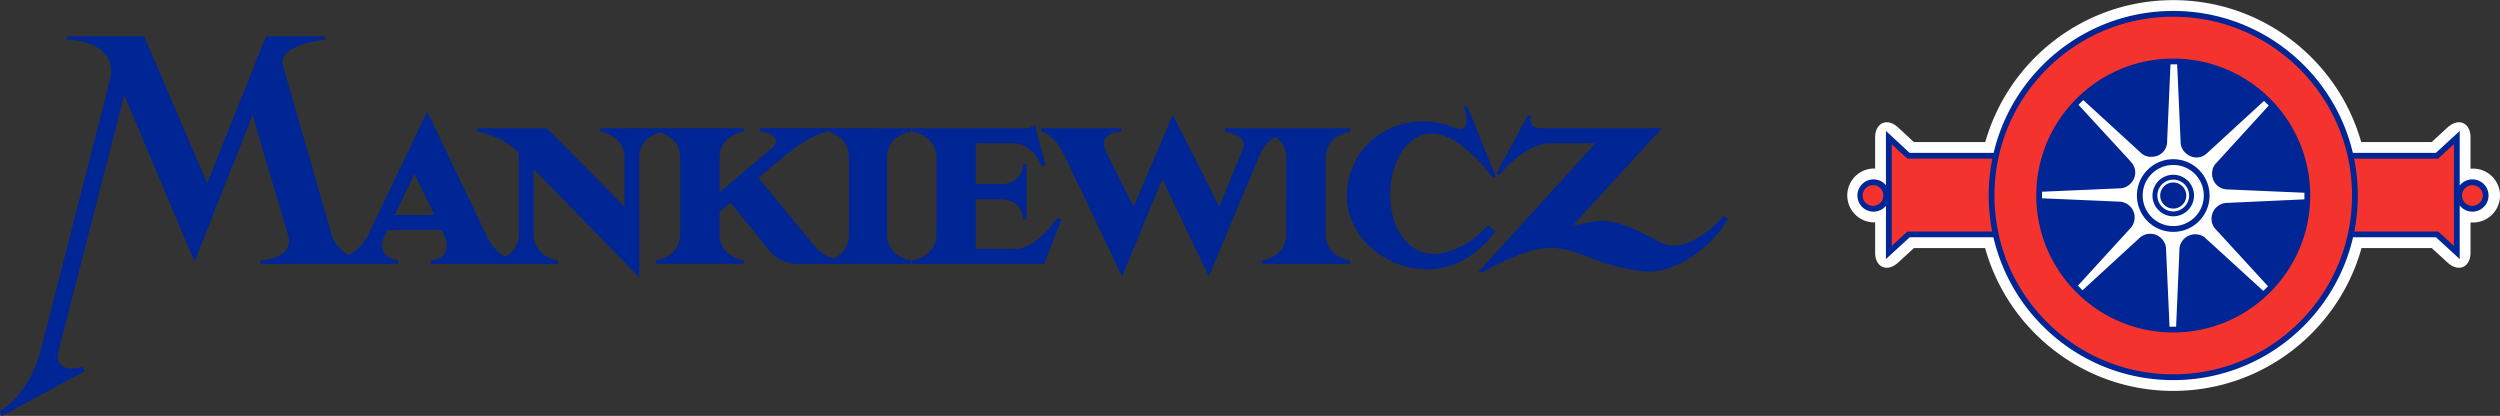 <svg xmlns="http://www.w3.org/2000/svg" viewBox="0 0 377.954 62.869"><rect x="0" y="0" width="377.954" height="62.869" fill="#333333" stroke="none"/><defs><clipPath id="a" clipPathUnits="userSpaceOnUse"><path d="M0 77.333h311.333V0H0z"/></clipPath></defs><g clip-path="url(#a)" transform="matrix(1.333 0 0 -1.333 -23.822 80.96)"><path d="M298.275 41.612a3.056 3.056 0 100-6.11l-.21.006v-3.41c0-1.686-1.362-2.284-2.604-1.143l-1.793 1.644h-7.967c-2.606-9.342-11.178-16.198-21.354-16.198-10.176 0-18.73 6.856-21.334 16.198h-8.078l-1.79-1.644c-1.245-1.141-2.606-.543-2.606 1.143v3.42l-.182-.004a3.056 3.056 0 000 6.11l.182-.004v3.515c0 1.693 1.37 2.29 2.611 1.139l1.78-1.65h8.1c2.638 9.29 11.181 16.096 21.317 16.096 10.14 0 18.682-6.806 21.32-16.096h7.99l1.802 1.656c1.244 1.14 2.605.542 2.605-1.145v-3.531z" fill="#fff"/><path d="M296.773 38.561a1.502 1.502 0 103.004-.002 1.502 1.502 0 00-3.004.002M228.856 38.561a1.502 1.502 0 103.003-.002 1.502 1.502 0 00-3.004.002M244.238 43.07c2.057 9.212 10.28 16.097 20.11 16.097 9.831 0 18.054-6.885 20.111-16.097h9.8l2.25 2.065V32.098l-2.238 2.055h-9.79c-2.018-9.263-10.266-16.198-20.134-16.198-9.867 0-18.113 6.935-20.13 16.198h-9.885l-2.239-2.055v13.037l2.227-2.065zm4.9-4.51c0-8.386 6.817-15.204 15.215-15.204 8.39 0 15.205 6.818 15.205 15.205 0 8.386-6.816 15.203-15.205 15.203-8.398 0-15.215-6.817-15.215-15.203" fill="#f4332e"/><path d="M264.348 40.037a1.478 1.478 0 11.001-2.956 1.478 1.478 0 01-.001 2.956m0 .324a1.8 1.8 0 100-3.6 1.8 1.8 0 100 3.6" fill="#fff"/><path d="M263.656 44.72c.023-.992-.762-1.777-1.766-1.765a1.6 1.6 0 00-1.166.404l-6.578 6.026a14.523 14.523 0 01-.543-.54l5.934-6.444s-.068.046-.035.01a1.713 1.713 0 000-2.49 1.66 1.66 0 00-1.117-.542l-8.913-.388c-.004-.143-.004-.745-.004-.745l8.778-.38a1.795 1.795 0 001.303-2.951l-6.008-6.574c.17-.18.344-.354.521-.526l6.455 5.923a1.784 1.784 0 002.481-.036c.312-.311.508-.714.531-1.13l.398-8.884c.141-.004.747-.002.747-.002l.378 8.747c0 .924.795 1.72 1.776 1.732.44 0 .865-.151 1.164-.427l6.568-5.994c.182.172.36.348.534.53l-5.913 6.445c-.658.657-.658 1.763.024 2.467.31.312.715.508 1.131.532l8.888.408c.004.144.004.749.004.749l-8.742.377a1.758 1.758 0 00-1.732 1.753c-.01.45.138.877.416 1.176l6.006 6.58c-.172.183-.348.36-.53.534l-6.445-5.914c-.682-.68-1.774-.672-2.469.024a1.67 1.67 0 00-.543 1.119l-.396 8.91c-.147.005-.758 0-.758 0s-.379-8.668-.379-8.714m.697 9.372c8.57 0 15.532-6.964 15.532-15.531 0-8.568-6.963-15.533-15.532-15.533-8.578 0-15.54 6.965-15.54 15.533 0 8.567 6.962 15.53 15.54 15.53" fill="#002595"/><path d="M243.834 42.744h-9.643l-1.769 1.642V32.844l1.781 1.635h9.611a21.134 21.134 0 00.02 8.265m.121-8.918h-9.498l-2.691-2.471v6.039a1.829 1.829 0 100 2.332v6.159l2.683-2.488h9.53c2.181 9.229 10.474 16.097 20.369 16.097 9.896 0 18.189-6.868 20.371-16.097h9.414l2.705 2.482v-6.19a1.83 1.83 0 101.437-2.958c-.584 0-1.103.275-1.437.7v-6.076l-2.693 2.47h-9.403c-2.144-9.28-10.461-16.198-20.394-16.198-9.932 0-18.248 6.918-20.393 16.199m-13.598 5.909a1.175 1.175 0 110-2.347 1.175 1.175 0 010 2.347m67.918 0a1.174 1.174 0 11.001-2.348 1.174 1.174 0 01-.001 2.348M264.348 58.84c-11.2 0-20.278-9.08-20.278-20.28 0-11.201 9.078-20.28 20.278-20.28 11.201 0 20.277 9.079 20.277 20.28 0 11.2-9.076 20.28-20.277 20.28m20.515-16.096a21.06 21.06 0 00.416-4.183 20.96 20.96 0 00-.396-4.082h9.517l1.784-1.635V44.39l-1.795-1.647z" fill="#002595"/><path d="M261.994 38.561a2.355 2.355 0 104.71-.003 2.355 2.355 0 00-4.71.003m2.354 1.8a1.801 1.801 0 10.002-3.602 1.801 1.801 0 00-.002 3.602" fill="#002595" fill-rule="evenodd"/><path d="M264.348 42.025a3.464 3.464 0 110-6.93 3.465 3.465 0 110 6.93m0 .654a4.12 4.12 0 10.002-8.24 4.12 4.12 0 00-.002 8.24" fill="#002595" fill-rule="evenodd"/><path d="M264.348 40.037a1.478 1.478 0 11.001-2.956 1.478 1.478 0 01-.001 2.956M183.925 48.536l-.024.068.359.14 3.269-8.05a8.176 8.176 0 00-.353-.135c-1.355 1.902-4.34 5.03-6.825 5.004-.03.02-.033.023-.07.018-.043-.008-.084-.02-.128-.02-2.572 0-4.606-3.054-4.606-6.883 0-3.819 1.865-6.517 4.746-6.756 2.279-.026 4.865 1.526 6.326 3.264l.822-.673s-.207-.322-.544-.726c-1.754-2.105-4.267-3.604-7.098-3.604-4.802 0-9.167 3.65-9.167 8.352 0 4.706 3.739 8.334 8.433 8.43 1.076.023 2.46-.215 3.484-.592 2.512-1.152 1.424 2.024 1.376 2.163" fill="#002595"/><path d="M158.796 43.72c.613 1.497-1.205 1.996-2.006 2.088v.382h14.2a4.056 4.056 0 000-.382c-1.411-.195-2.77-1.24-2.77-2.932V34.124c0-1.677 1.359-2.724 2.76-2.932v-.382h-9.986v.382c1.4.208 2.763 1.252 2.763 2.932V42.876c0 1.202-.614 1.921-1.261 2.344a4.685 4.685 0 01-1.811-2.18l-5.716-13.659-5.277 11.034-4.56-11.034-6.49 13.624c-.468.983-1.31 2.295-2.406 2.726a1.655 1.655 0 01-.294.08v.38h9.117a5.046 5.046 0 000-.39c-1.067-.032-2.593-.555-1.712-2.315l3.095-6.189 4.438 10.434 5.275-10.432zM106.722 42.938l-2.847-2.352 5.357-6.508c.973-1.184 1.674-2.261 3.172-2.67 1.087.541 1.75 1.428 1.75 2.717v8.751c0 1.597-1.046 2.552-2.394 2.967-1.798-.441-3.711-1.8-5.038-2.905m-44.088-6.59h4.51l-2.261 4.679zM30.326 51.607c.919 3.593-2.67 4.6-4.85 4.612v.393h8.748l7.147-16.659 6.668 16.661 6.713.001c.004-.127.004-.255.002-.383-.765-.08-5.418-.736-4.793-2.909l5.51-19.18c.34-1.181 1.145-1.892 1.95-2.318a5.115 5.115 0 012.237 2.332l6.663 13.931 6.67-13.934c.66-1.428 1.48-2.166 2.17-2.546.734.393 1.54 1.136 1.54 2.517v9.215c-.977 1.258-3.085 2.169-4.684 2.471v.379l7.889-.001 8.786-8.887v5.574c0 1.678-1.36 2.722-2.76 2.935v.378l6.4.006h9.922a5.35 5.35 0 000-.38c-1.41-.196-2.77-1.243-2.77-2.932V38.93l5.884 4.96c.689.579.582 1.049.229 1.382-.39.363-1.03.556-1.55.528v.395h8.57l8.624-.006a4.815 4.815 0 000-.38c-1.411-.196-2.77-1.242-2.77-2.933v-8.751c0-1.681 1.358-2.725 2.76-2.933v-.382h-13.385c-2.23.456-2.602 1.381-4.136 3.268l-2.976 3.662-1.25-1.022v-2.591c0-1.678 1.359-2.721 2.76-2.932v-.382h-9.986v.382c1.402.211 2.76 1.254 2.76 2.932v8.756c0 1.912-1.556 2.604-2.312 2.83-.757-.216-2.326-.897-2.326-2.837V29.26L78.386 41.58v-7.455c0-1.678 1.359-2.725 2.76-2.933v-.382H66.724v.385c1.449.087 2.3 1.117 1.527 2.898l-.29.56h-6.114l-.301-.565c-.936-1.753.156-2.701 1.486-2.896v-.382H47.394v.388c1.273.05 3.806.645 3.136 2.903l-4.011 13.585-6.583-16.639-7.975 18.901-7.398-28.801c-.648-2.53 1.549-2.369 2.699-2.021l.21-.499-9.363-5.059-.242.557s.262.139.584.376c2.096 1.571 3.429 4.137 4.067 6.625zM134.356 46.169c.393.07.625.206.853.458l1.257-4.666h-.506c-.46 1.259-1.663 2.522-3.157 2.522h-4.262v-4.627h2.919c1.5 0 2.436.99 2.446 2.284h.392v-6.304h-.392c-.01 1.294-.946 2.284-2.446 2.284h-2.92v-5.602h4.593c1.754 0 3.737 2.133 4.646 3.49l.49-.164-1.97-5.033h-14.984v.38c1.4.209 2.756 1.256 2.756 2.934V42.877c0 1.678-1.357 2.72-2.756 2.934v.38h13.02zM206.35 46.19l-10.2-11.147c.835.31 2.087.505 2.704.592 2.43.362 5.285-1.336 7.359-2.406 2.518-1.305 5.756 1.38 7.153 3.03l.468-.314c-1.523-2.93-5.787-6.369-9.578-5.973-2.133.226-4.16.77-6.136 1.562-1.616.656-2.747.925-3.505 1.031-.761.1-1.148.042-1.267.042-1.963 0-5.458-1.67-7.297-2.759h-.55l13.316 14.634h-5.196c-2.031 0-4.46-2.056-5.703-3.589l-.332.182 3.594 6.637c.113-.059.225-.119.332-.18 0 0-.043-.138-.06-.258-.086-.788.484-1.084 1.252-1.084z" fill="#002595"/></g></svg>